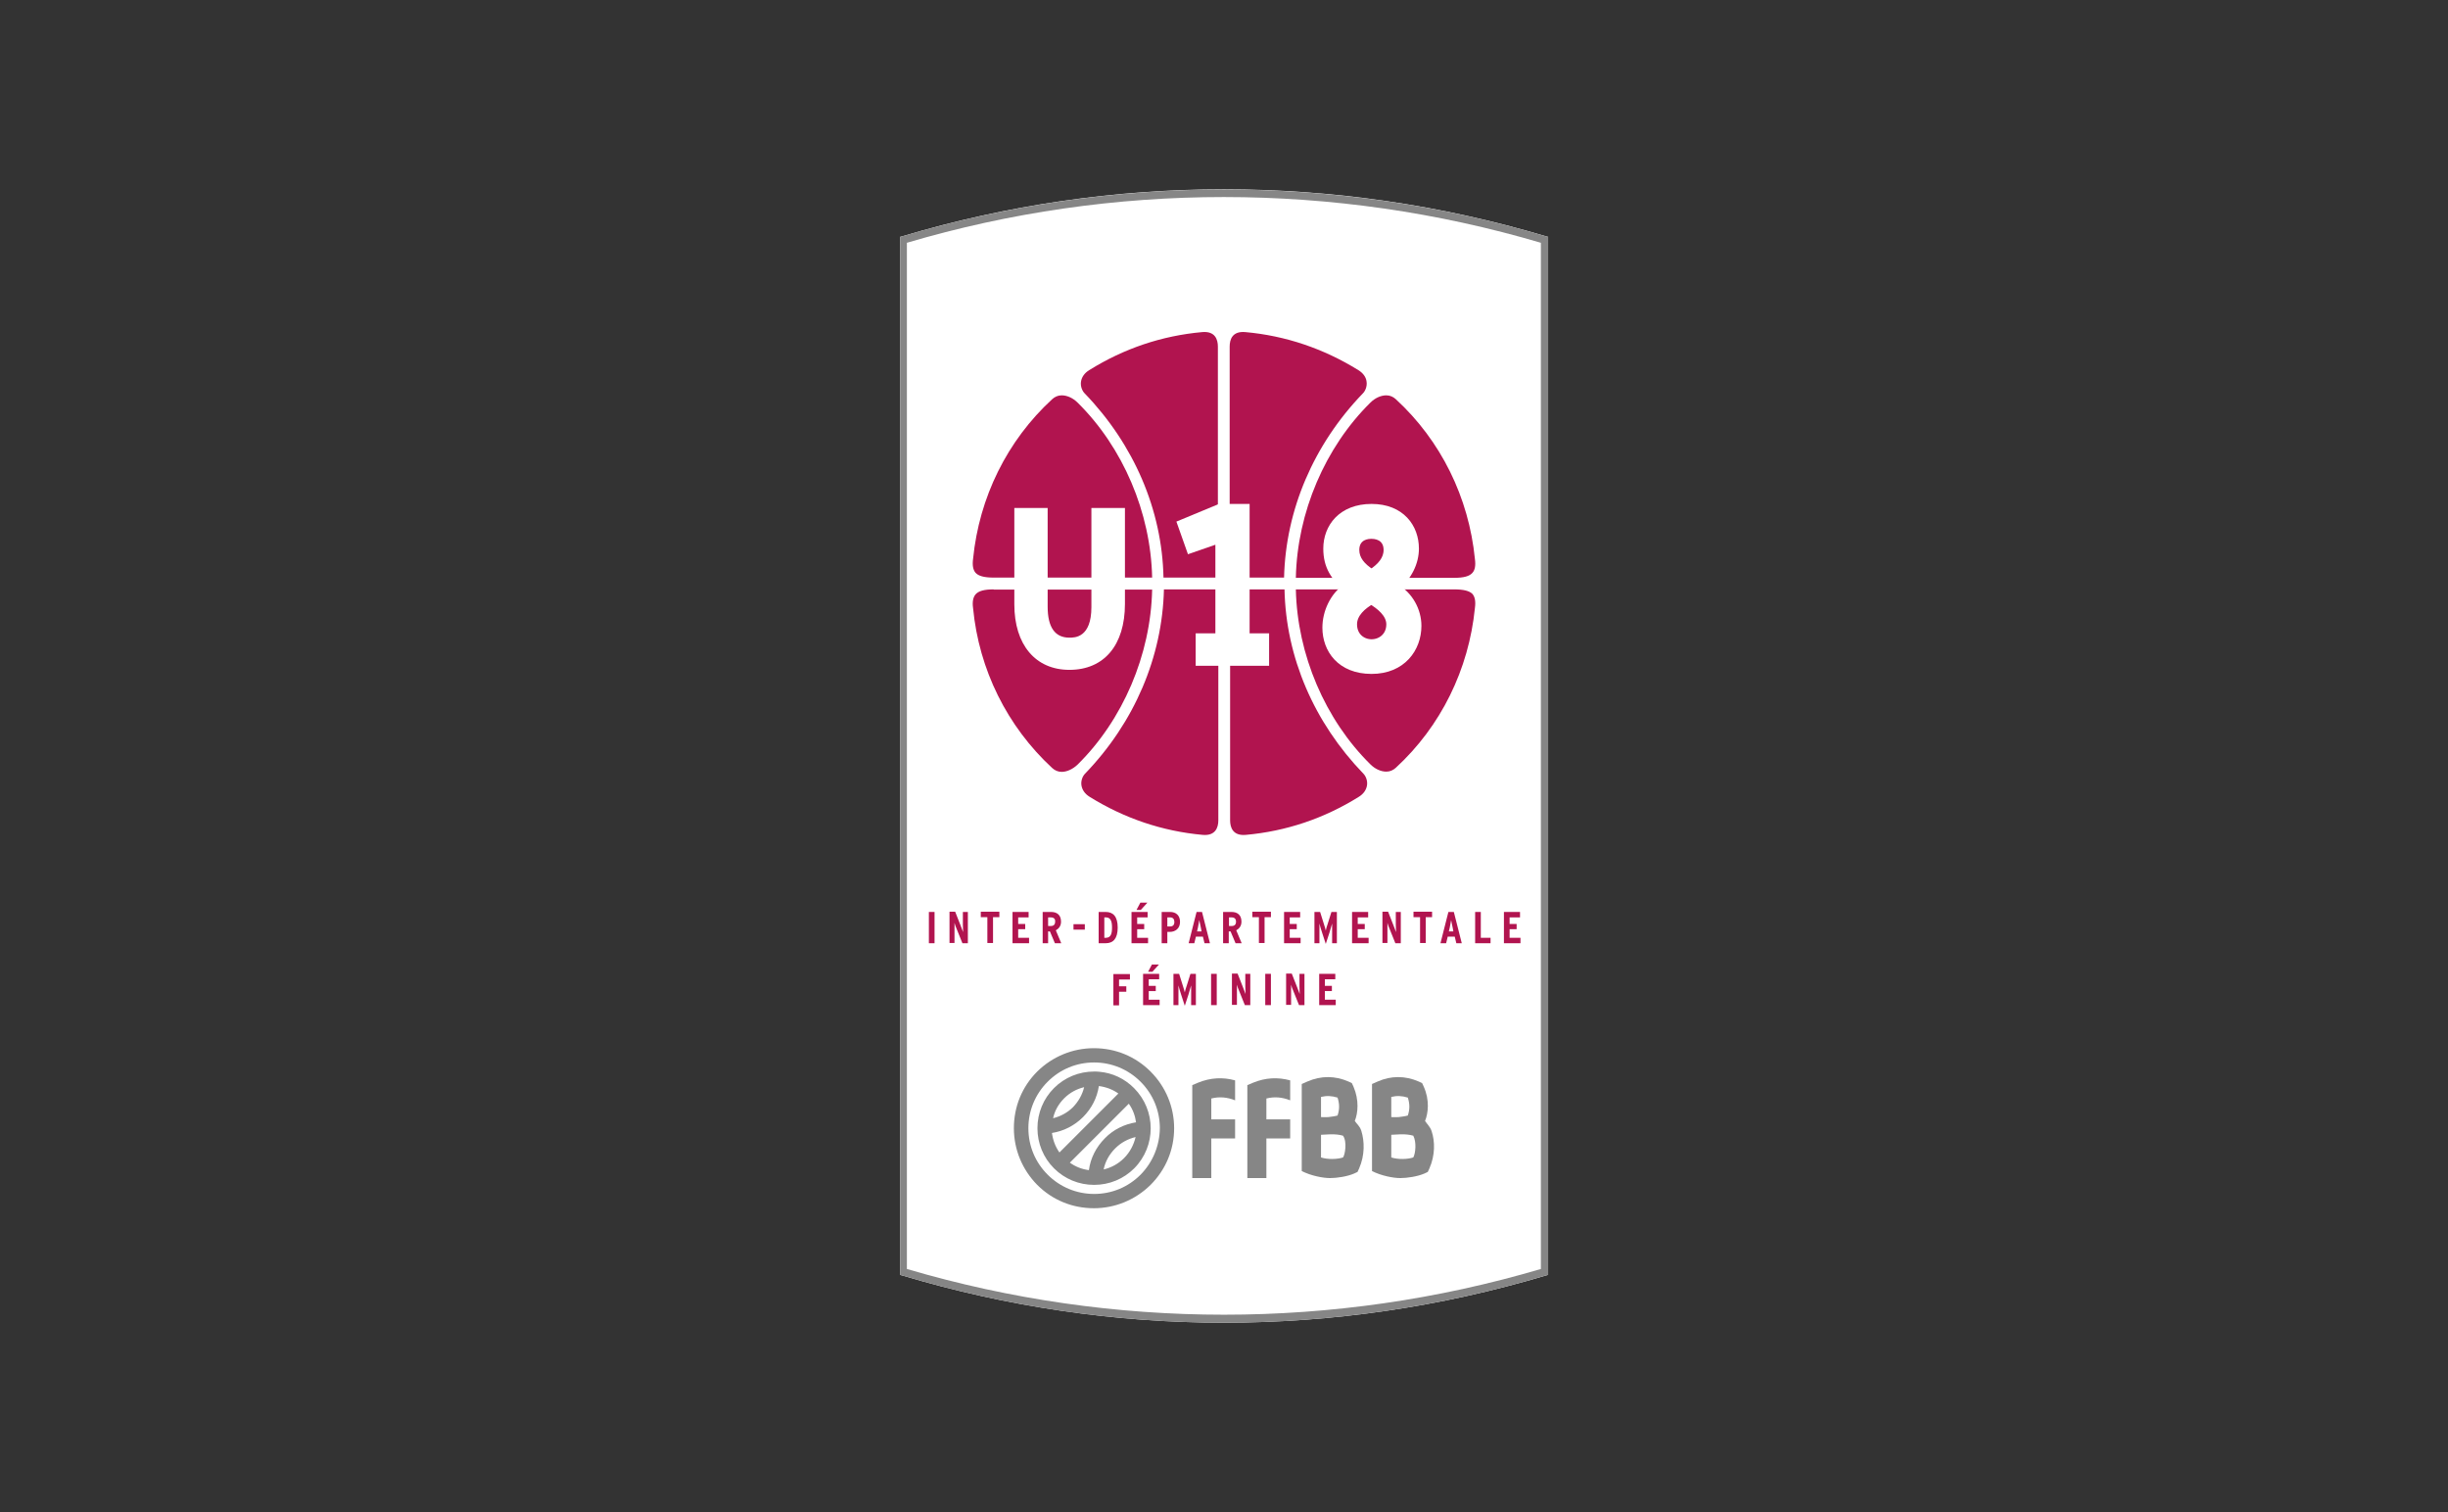 <svg xmlns="http://www.w3.org/2000/svg" xmlns:xlink="http://www.w3.org/1999/xlink" id="Layer_1" x="0px" y="0px" viewBox="0 0 1080 667" xml:space="preserve"><rect x="0" y="0" width="1080" height="667" fill="#333333" stroke="none"/><g>	<path fill="#FFFFFF" d="M540,583.5c-47.9,0-95.6-7-141.8-20.8l-1.1-0.3V104.5l1.1-0.3c92.4-27.6,191.2-27.6,283.7,0l1.1,0.3v457.9  l-1.1,0.3C635.6,576.5,587.9,583.5,540,583.5L540,583.5z"></path>	<g>		<g>			<g>				<path fill="#868686" d="M540,583.5c-47.9,0-95.6-7-141.8-20.8l-1.1-0.3V104.5l1.1-0.3c92.4-27.5,191.2-27.5,283.7,0l1.1,0.3     v457.9l-1.1,0.3C635.6,576.5,587.9,583.5,540,583.5L540,583.5z M400.1,559.8c91.2,26.9,188.6,26.9,279.7,0V107.1     c-91.2-26.9-188.6-26.9-279.7,0V559.8L400.1,559.8z"></path>			</g>			<g>				<g>					<g>						<path fill="#868686" d="M507.6,472.7c-6.7-6.7-15.5-10.3-25-10.3c-9.4,0-18.3,3.7-25,10.3c-6.7,6.7-10.3,15.5-10.3,25       c0,9.4,3.7,18.3,10.3,25c6.7,6.7,15.5,10.3,25,10.3c9.4,0,18.3-3.7,25-10.3c6.7-6.7,10.4-15.5,10.4-25       C518,488.3,514.3,479.4,507.6,472.7z M503.2,518.2c-5.5,5.5-12.7,8.5-20.5,8.5c-7.7,0-15-3-20.5-8.5       c-5.5-5.5-8.5-12.7-8.5-20.5c0-7.7,3-15,8.5-20.5c5.5-5.5,12.7-8.5,20.5-8.5c7.7,0,15,3,20.5,8.5c5.5,5.5,8.5,12.8,8.5,20.5       C511.6,505.4,508.6,512.7,503.2,518.2z M500.3,480c-4.2-4.2-9.5-6.7-15.3-7.2c0,0,0,0,0,0l0,0c-0.8-0.1-1.6-0.1-2.3-0.1       c-6.7,0-13,2.6-17.7,7.3c-4.7,4.7-7.3,11-7.3,17.7s2.6,13,7.3,17.7c4.7,4.7,11,7.3,17.7,7.3c6.7,0,13-2.6,17.7-7.3       C510.1,505.6,510.1,489.8,500.3,480z M469.5,484.5c2.5-2.5,5.5-4.1,8.8-4.9c-0.8,3.3-2.5,6.3-4.9,8.8       c-2.4,2.4-5.5,4.1-8.8,4.9C465.3,490,467,487,469.5,484.5z M464.1,499.8c5.1-0.8,9.9-3.2,13.7-7c3.8-3.8,6.2-8.5,7-13.7       c3.1,0.4,6.1,1.5,8.6,3.3l-26,26C465.6,505.9,464.5,502.9,464.1,499.8z M480.4,516.2c-3.1-0.4-5.9-1.5-8.4-3.3l26-26       c1.8,2.5,2.8,5.3,3.2,8.2c-5.1,0.8-10,3.2-13.7,7C483.6,506,481.1,510.9,480.4,516.2z M495.9,510.9c-2.5,2.5-5.6,4.2-9,5       c0.7-3.5,2.5-6.7,5.1-9.3c2.5-2.5,5.6-4.2,9-5C500.2,505,498.5,508.3,495.9,510.9z"></path>					</g>				</g>				<path fill="#868686" d="M552.9,477.6l-2.6,1.1v41h8.4v-17.5c3.5,0,8.3,0,10.5,0v-8.4c-2.3,0-7,0-10.5,0v-9.2     c3.5-0.9,7-0.6,10.5,0.8v-8.8C563.7,475.1,558.3,475.4,552.9,477.6z"></path>				<path fill="#868686" d="M528.6,477.6l-2.6,1.1v41h8.4v-17.5c3.5,0,8.3,0,10.5,0v-8.4c-2.3,0-7,0-10.5,0v-9.2     c3.5-0.9,7-0.6,10.5,0.8v-8.8C539.5,475.1,534,475.4,528.6,477.6z"></path>				<path fill="#868686" d="M597.7,494.5c1.4-3.4,2-9.2-0.6-15.2l-0.7-1.5l-1.5-0.7c-6-2.6-12.1-2.6-18.1,0l-2.5,1.1v15v8.5v14.9     c4.1,2.1,9.4,3.1,12.5,3.1c3,0,7.6-0.7,10.6-2l1.5-0.7l0.7-1.5c2.6-6,2.4-12,1-16.6C599.9,496.7,598.6,495.9,597.7,494.5z      M582.8,483.9c2.4-0.6,4.8-0.5,7.3,0.3c0.9,2.8,0.9,5.2,0,7.9c-1.4,0.4-2.7,0.5-4.1,0.7c-1,0.1-2,0-3.2,0V483.9z M592.5,510.6     c-2.4,0.8-6.6,1-9.7,0v-10c1.2-0.1,3.2-0.2,3.9-0.2c2.5-0.1,4.4,0.2,5.8,0.6C594.4,503.6,593.4,509.5,592.5,510.6z"></path>				<path fill="#868686" d="M631.6,499c-0.6-1.9-2-3.1-2.9-4.5c1.4-3.4,2.1-9.2-0.6-15.2l-0.7-1.5l-1.5-0.7c-6-2.6-12.2-2.6-18.1,0     l-2.5,1.1v15.3v8.5v14.6c4.1,2.1,9.4,3.1,12.5,3.1c3,0,7.6-0.7,10.6-2l1.5-0.7l0.7-1.5C633.2,509.6,633.1,503.5,631.6,499z      M613.8,483.9c2.4-0.6,4.8-0.5,7.3,0.3c0.9,2.8,0.9,5.2,0,7.9c-1.4,0.4-2.7,0.5-4.1,0.7c-1,0.1-2,0-3.2,0V483.9z M623.5,510.6     c-2.4,0.8-6.6,1-9.7,0v-10c1.2-0.1,3.2-0.2,3.9-0.2c2.5-0.1,4.4,0.2,5.8,0.6C625,503.8,624.5,508.9,623.5,510.6z"></path>			</g>		</g>		<g>			<path fill="#B1144F" d="M571.7,254.8c0.6-28.7,12.9-57.5,32.9-77.2c2-2,4.6-3.2,7-3.2c1.6,0,3,0.6,4.2,1.7    c19.9,18.3,32.2,43.3,34.9,70.5c0.4,2.9,0,4.9-1.1,6.1c-1.3,1.5-3.8,2.2-8,2.2H571.7z M641.6,260h-69.9    c0.6,28.7,12.9,57.5,32.9,77.2c2,2,4.6,3.2,7,3.2c1.6,0,3-0.6,4.2-1.7c19.9-18.3,32.2-43.4,34.9-70.5c0.4-2.9,0-4.9-1.1-6.2    C648.3,260.7,645.8,260,641.6,260z M513.5,260c-0.7,29.8-13,58.7-34.8,81.3c-1,1-1.9,3-1.6,5.1c0.3,2,1.5,3.8,3.6,5.1    c15.3,9.5,32.1,15.2,49.9,16.8c5.6,0.5,6.9-3.2,6.9-6.4v-71.4h5.2v71.4c0,3.1,1.2,6.9,6.9,6.4c17.8-1.6,34.5-7.2,49.9-16.8    c2.1-1.3,3.3-3.1,3.6-5.1c0.3-2.1-0.6-4.1-1.6-5.1c-21.8-22.6-34.2-51.4-34.8-81.3H513.5z M438.4,254.8h69.9    c-0.6-28.7-12.9-57.5-32.9-77.2c-2-2-4.6-3.2-7-3.2c-1.6,0-3,0.6-4.2,1.7c-19.9,18.3-32.2,43.3-34.9,70.4c-0.4,2.9,0,4.9,1.1,6.2    C431.7,254.1,434.2,254.8,438.4,254.8z M438.4,260c-4.2,0-6.7,0.7-8,2.2c-1.1,1.3-1.5,3.3-1.1,6.1c2.6,27.1,15,52.1,34.9,70.5    c1.2,1.1,2.6,1.7,4.2,1.7h0c2.3,0,4.9-1.2,7-3.2c20-19.7,32.3-48.5,32.9-77.2H438.4z M566.5,254.8c0.7-29.8,13-58.7,34.8-81.3    c1-1,1.9-3,1.6-5.1c-0.2-2-1.5-3.8-3.6-5.1c-15.3-9.5-32.1-15.2-49.9-16.8c-5.7-0.5-6.9,3.2-6.9,6.4v83.6h-5.2v-83.6    c0-3.1-1.2-6.9-6.9-6.4c-17.8,1.6-34.5,7.2-49.9,16.8c-2.1,1.3-3.3,3.1-3.6,5.1c-0.3,2.1,0.6,4.1,1.6,5.1    c21.8,22.6,34.2,51.5,34.8,81.3H566.5z"></path>		</g>	</g>	<g>		<g>			<g>				<g>					<path fill="#B1144F" d="M409.8,416.1v-13.8h2.5v13.8H409.8z"></path>					<path fill="#B1144F" d="M424.6,416.1l-2.5-6.2c-0.4-0.9-0.8-2-1-2.8c0,0.8,0,2.3,0,3.1v5.8h-2.2v-13.8h2.5l2.4,6.1      c0.3,0.8,0.8,2.1,1.1,2.9c0-0.8-0.1-2.3-0.1-3.2v-5.7h2.2v13.8H424.6z"></path>					<path fill="#B1144F" d="M438.1,404.6v11.4h-2.5v-11.4h-2.9v-2.4h8.2v2.4H438.1z"></path>					<path fill="#B1144F" d="M446.7,416.1v-13.8h7.1v2.4h-4.6v2.9h3.1v2.3h-3.1v3.8h4.8v2.4H446.7z"></path>					<path fill="#B1144F" d="M465.4,416.1l-2.2-5.2h-0.8v5.2H460v-13.8h3.7c2.7,0,4.4,1.4,4.4,4.3c0,1.9-1,3.1-2.3,3.8l2.4,5.7      H465.4z M463.5,404.7h-1.1v3.8h1.2c1.3,0,1.9-0.7,1.9-1.9C465.6,405.4,465,404.7,463.5,404.7z"></path>					<path fill="#B1144F" d="M473.6,410.1v-2.4h5v2.4H473.6z"></path>					<path fill="#B1144F" d="M487.8,416.1h-3.1v-13.8h3.1c3.3,0,5.3,2,5.3,6.9S491.1,416.1,487.8,416.1z M487.9,404.7h-0.7v9h0.7      c2.2,0,2.7-1.9,2.7-4.5S490.1,404.7,487.9,404.7z"></path>					<path fill="#B1144F" d="M499.2,416.1v-13.8h7.1v2.4h-4.6v2.9h3.1v2.3h-3.1v3.8h4.8v2.4H499.2z M503.3,401.4h-1.9l1.7-3.2h3.1      L503.3,401.4z"></path>					<path fill="#B1144F" d="M516.1,411.1H515v5h-2.5v-13.8h3.7c2.6,0,4.4,1.5,4.4,4.4C520.6,409.7,518.4,411.1,516.1,411.1z       M516.2,404.7H515v4h1.2c1.3,0,1.9-0.7,1.9-2C518.1,405.6,517.6,404.7,516.2,404.7z"></path>					<path fill="#B1144F" d="M531.4,416.1l-0.7-2.9h-3.1l-0.7,2.9h-2.5l3.5-13.8h2.4l3.5,13.8H531.4z M529.8,409.3      c-0.2-1.1-0.6-2.7-0.7-3.4c-0.1,0.7-0.4,2.2-0.6,3.3l-0.4,1.7h2L529.8,409.3z"></path>					<path fill="#B1144F" d="M545.1,416.1l-2.2-5.2h-0.8v5.2h-2.5v-13.8h3.7c2.7,0,4.4,1.4,4.4,4.3c0,1.9-1,3.1-2.3,3.8l2.4,5.7      H545.1z M543.3,404.7h-1.1v3.8h1.2c1.3,0,1.9-0.7,1.9-1.9C545.3,405.4,544.7,404.7,543.3,404.7z"></path>					<path fill="#B1144F" d="M557.9,404.6v11.4h-2.5v-11.4h-2.9v-2.4h8.2v2.4H557.9z"></path>					<path fill="#B1144F" d="M566.5,416.1v-13.8h7.1v2.4H569v2.9h3.1v2.3H569v3.8h4.8v2.4H566.5z"></path>					<path fill="#B1144F" d="M587.7,416.1v-4.5c0-1.6,0-3.2,0-4.2c-0.3,1-0.7,2.5-1.2,4.1l-1.6,4.9l-1.6-4.9c-0.5-1.6-1-3.1-1.2-4.1      c0,1,0,2.5,0,4.2v4.5h-2.2v-13.8h2.5l1.6,5.1c0.4,1.3,0.8,2.5,0.9,3.1c0.1-0.7,0.5-1.9,0.9-3.1l1.6-5.1h2.4v13.8H587.7z"></path>					<path fill="#B1144F" d="M596.5,416.1v-13.8h7.1v2.4h-4.6v2.9h3.1v2.3h-3.1v3.8h4.8v2.4H596.5z"></path>					<path fill="#B1144F" d="M615.6,416.1l-2.5-6.2c-0.4-0.9-0.8-2-1-2.8c0,0.8,0,2.3,0,3.1v5.8h-2.2v-13.8h2.5l2.4,6.1      c0.3,0.8,0.8,2.1,1.1,2.9c0-0.8-0.1-2.3-0.1-3.2v-5.7h2.2v13.8H615.6z"></path>					<path fill="#B1144F" d="M629,404.6v11.4h-2.5v-11.4h-2.9v-2.4h8.2v2.4H629z"></path>					<path fill="#B1144F" d="M642.5,416.1l-0.7-2.9h-3.1l-0.7,2.9h-2.5l3.5-13.8h2.4l3.5,13.8H642.5z M640.9,409.3      c-0.2-1.1-0.6-2.7-0.7-3.4c-0.1,0.7-0.4,2.2-0.6,3.3l-0.4,1.7h2L640.9,409.3z"></path>					<path fill="#B1144F" d="M650.8,416.1v-13.8h2.5v11.4h4.3v2.4H650.8z"></path>					<path fill="#B1144F" d="M663.5,416.1v-13.8h7.1v2.4H666v2.9h3.1v2.3H666v3.8h4.8v2.4H663.5z"></path>					<path fill="#B1144F" d="M493.7,432v3.1h3.2v2.4h-3.2v6h-2.5v-13.8h7.3v2.4H493.7z"></path>					<path fill="#B1144F" d="M504.3,443.4v-13.8h7.1v2.4h-4.6v2.9h3.1v2.3h-3.1v3.8h4.8v2.4H504.3z M508.4,428.7h-1.9l1.7-3.2h3.1      L508.4,428.7z"></path>					<path fill="#B1144F" d="M525.5,443.4v-4.5c0-1.6,0-3.2,0-4.2c-0.3,1-0.7,2.5-1.2,4.1l-1.6,4.9l-1.6-4.9c-0.5-1.6-1-3.1-1.2-4.1      c0,1,0,2.5,0,4.2v4.5h-2.2v-13.8h2.5l1.6,5.1c0.4,1.3,0.8,2.5,0.9,3.1c0.1-0.7,0.5-1.9,0.9-3.1l1.6-5.1h2.4v13.8H525.5z"></path>					<path fill="#B1144F" d="M534.3,443.4v-13.8h2.5v13.8H534.3z"></path>					<path fill="#B1144F" d="M549.2,443.4l-2.5-6.2c-0.4-0.9-0.8-2-1-2.8c0,0.8,0,2.3,0,3.1v5.8h-2.2v-13.8h2.5l2.4,6.1      c0.3,0.8,0.8,2.1,1.1,2.9c0-0.8-0.1-2.3-0.1-3.2v-5.7h2.2v13.8H549.2z"></path>					<path fill="#B1144F" d="M558.2,443.4v-13.8h2.5v13.8H558.2z"></path>					<path fill="#B1144F" d="M573.1,443.4l-2.5-6.2c-0.4-0.9-0.8-2-1-2.8c0,0.8,0,2.3,0,3.1v5.8h-2.2v-13.8h2.5l2.4,6.1      c0.3,0.8,0.8,2.1,1.1,2.9c0-0.8-0.1-2.3-0.1-3.2v-5.7h2.2v13.8H573.1z"></path>					<path fill="#B1144F" d="M582,443.4v-13.8h7.1v2.4h-4.6v2.9h3.1v2.3h-3.1v3.8h4.8v2.4H582z"></path>				</g>			</g>		</g>	</g>	<g>		<path fill="#FFFFFF" d="M481.5,267.8c0,13.5-7.3,13.5-9.7,13.5c-6.4,0-9.6-4.6-9.6-13.7v-43.5h-14.7v42.5   c0,17.8,9.3,28.9,24.3,28.9c15.3,0,24.5-10.9,24.5-29.1v-42.3h-14.8V267.8z"></path>		<polygon fill="#FFFFFF" points="551.3,222.3 537.8,222.3 519,230.1 524.1,244.5 536.2,240.3 536.2,279.4 527.5,279.4 527.5,293.7    559.9,293.7 559.9,279.4 551.3,279.4   "></polygon>	</g></g><g>	<g>		<g>			<g>				<path fill="#FFFFFF" stroke="#FFFFFF" stroke-width="3.585" stroke-miterlimit="10" d="M594,259c-5-4.6-8.4-9-8.4-17     c0-9.3,6.4-17.9,19.5-17.9c13,0,19.1,8.7,19.1,17.9c0,6.1-3,12.3-8.6,17v0.2c6.1,3.6,9.7,10.2,9.7,16.9     c0,9.8-6.7,19.4-20.2,19.4c-13.7,0-19.9-9.2-19.9-18.6c0-6.8,3.3-13.8,8.7-17.6V259z M596.9,275.4c0,5.4,4,8.4,8.2,8.4     c4.2,0,8.3-3,8.3-8.4c0-4.8-4.7-8.4-8.4-10.6C601.1,267,596.9,270.6,596.9,275.4z M612.2,242.6c0-4.4-3-6.7-7.2-6.7     c-4.1,0-7.1,2.3-7.1,6.7c0,4.2,2.7,7.5,7.2,10.3C609.4,250.1,612.2,246.8,612.2,242.6z"></path>			</g>		</g>	</g></g></svg>